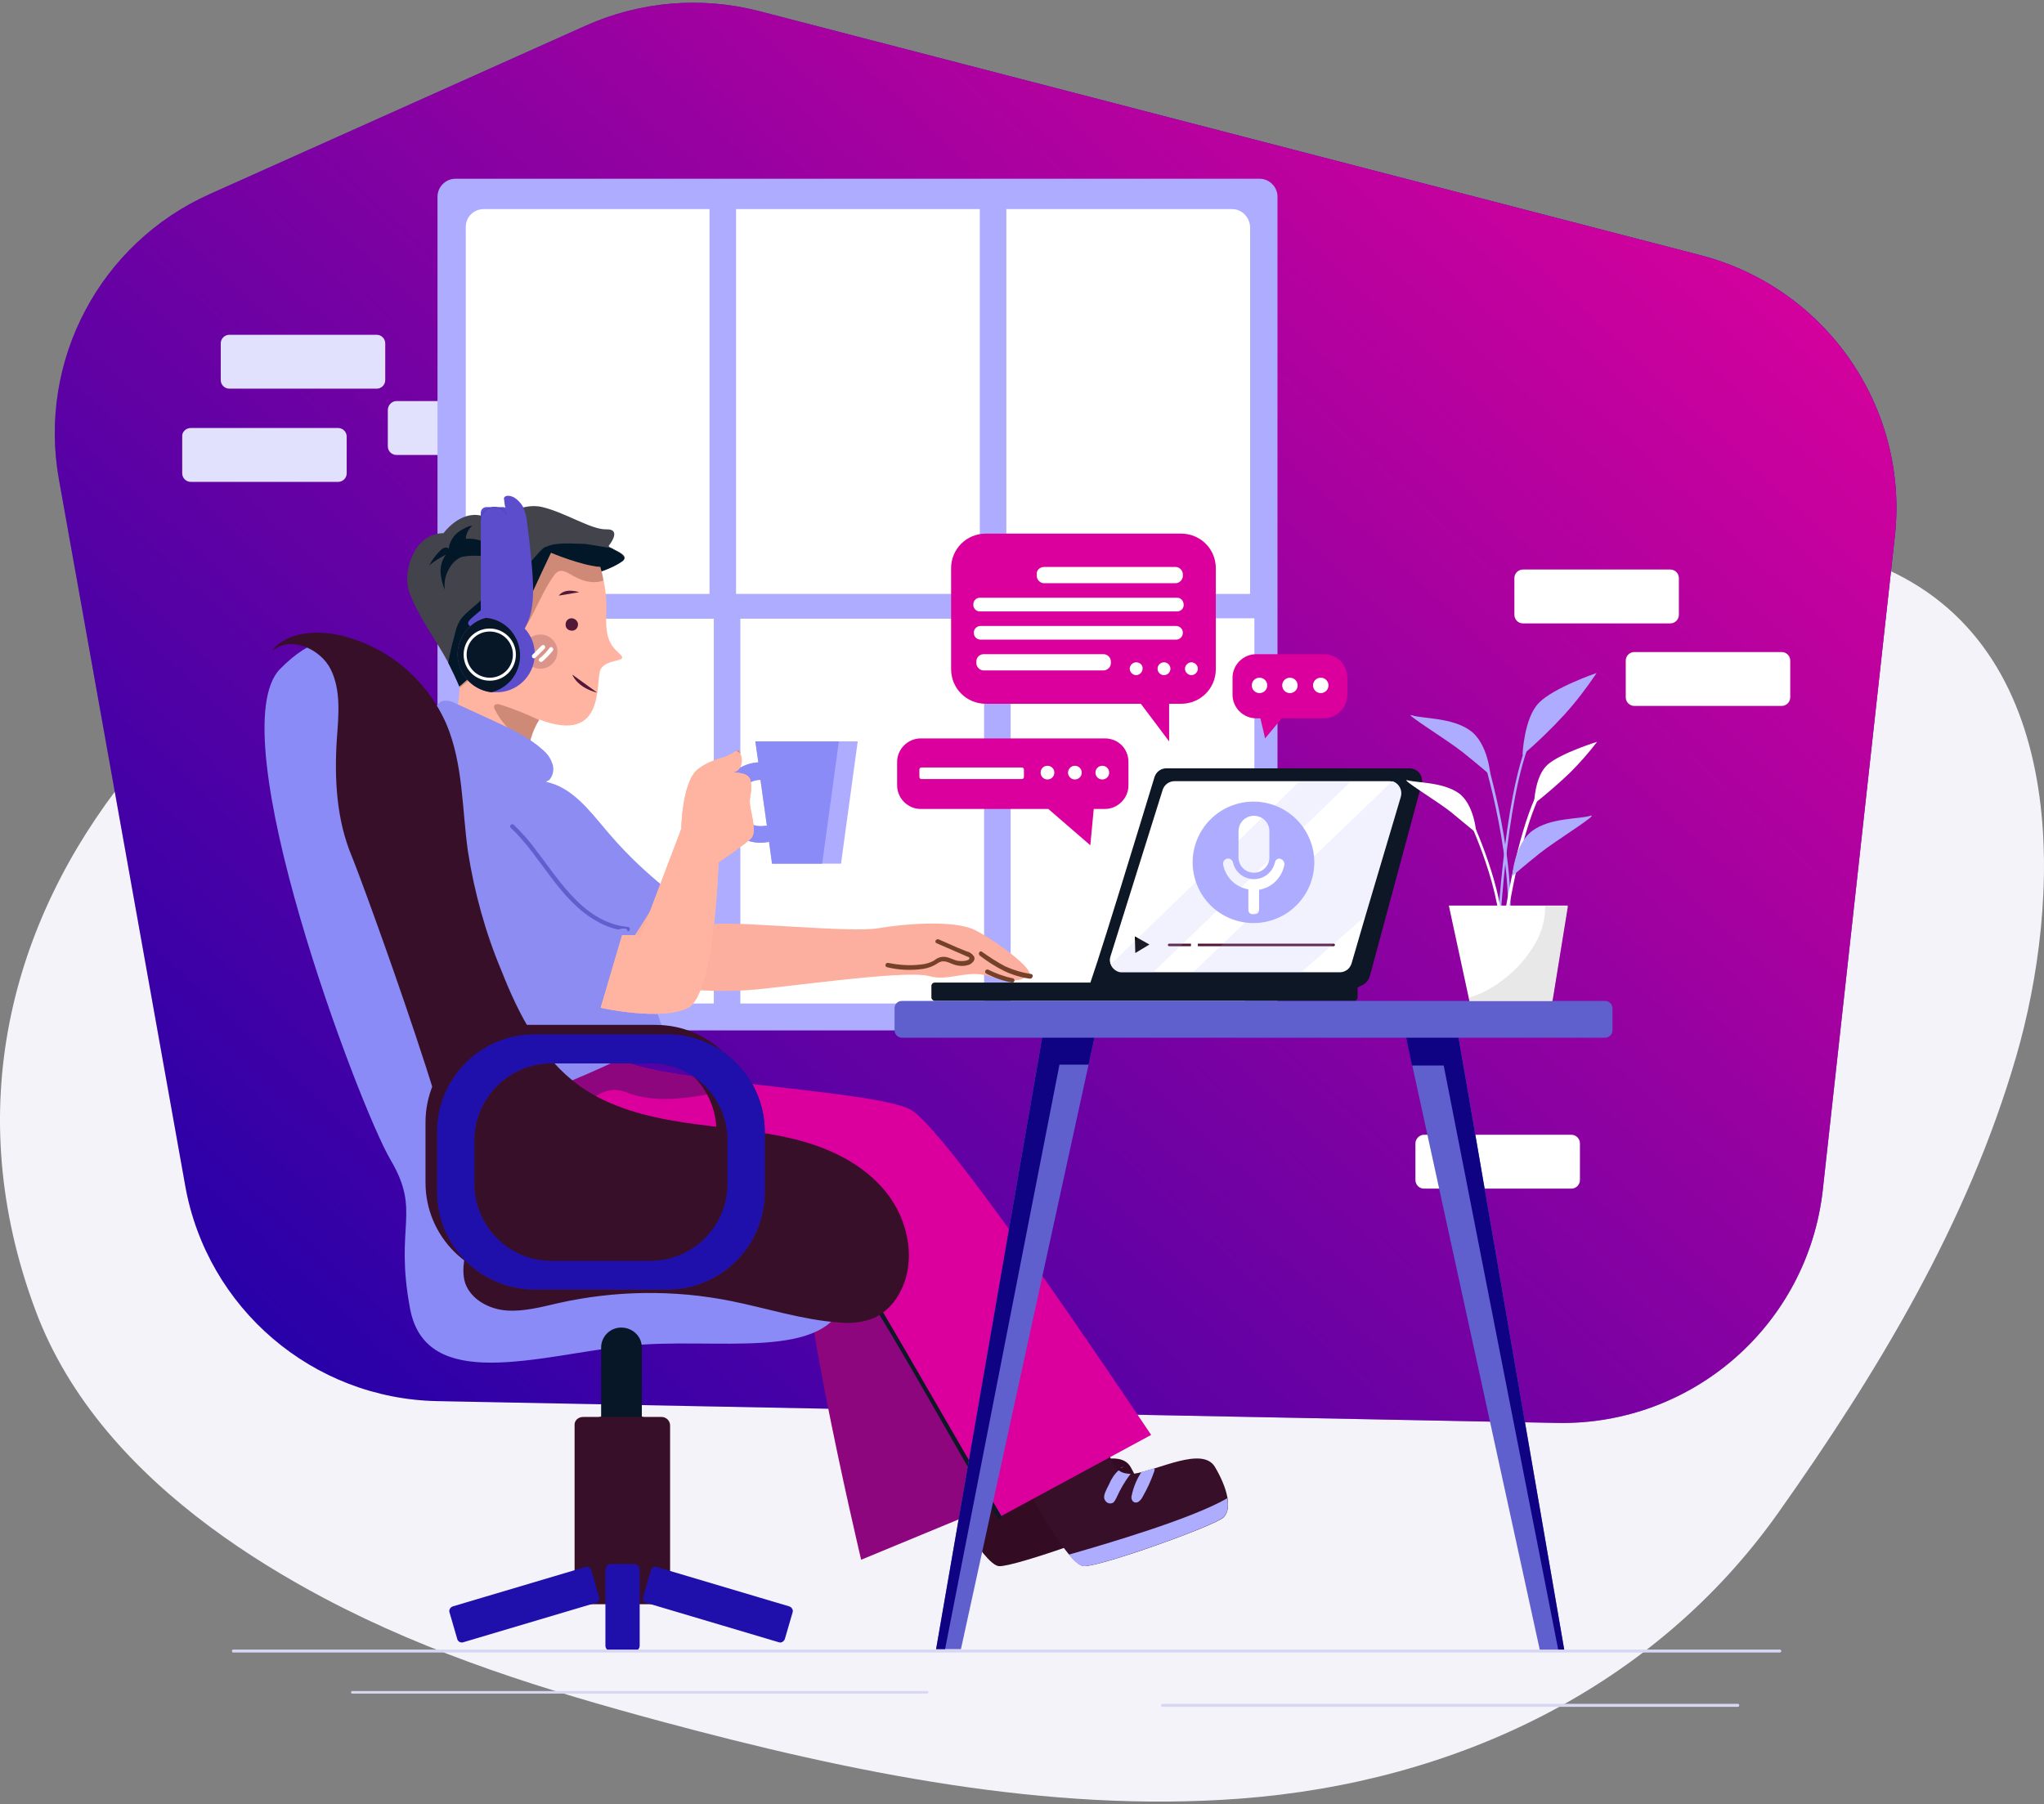 <?xml version="1.0" encoding="UTF-8"?> <svg xmlns="http://www.w3.org/2000/svg" width="487" height="430" viewBox="0 0 487 430" fill="none"><rect x="0" y="0" width="487" height="430" fill="#808080" stroke="none"/><path d="M50.054 363.886C31.953 350.436 16.385 333.49 8.492 312.382C-27.542 216.012 57.62 133.964 141.388 119.507C165.225 115.393 191.808 116.1 215.304 127.248C238.871 138.429 257.125 159.496 281.95 168.281C306.636 177.017 329.065 170.443 350.104 159.874C370.081 149.837 388.932 137.22 411.449 132.504C423.841 129.909 437.424 130.183 449.638 135.719C494.182 155.906 490.795 215.764 480.428 251.594C468.856 291.591 447.115 327.378 423.771 360.399C394.299 402.09 346.976 424.804 295.304 428.656C249.739 432.052 202.982 422.488 157.426 410.207C130.143 402.852 102.815 394.416 77.36 380.942C68.054 376.016 58.761 370.355 50.054 363.886Z" fill="#F4F3FA"></path><path d="M405.21 60.836L180.884 2.654C167.107 -0.912 152.513 0.311 139.551 6.118L49.944 46.265C23.817 57.983 9.018 85.902 14.019 114.127L44.126 282.558C49.331 311.802 74.54 333.403 104.34 333.912L371.02 339.109C403.271 339.72 430.724 315.674 434.296 283.577L451.442 127.984C454.912 97.314 435.215 68.681 405.21 60.836Z" fill="#1D01A9"></path><path d="M405.21 60.836L180.884 2.654C167.107 -0.912 152.513 0.311 139.551 6.118L49.944 46.265C23.817 57.983 9.018 85.902 14.019 114.127L44.126 282.558C49.331 311.802 74.54 333.403 104.34 333.912L371.02 339.109C403.271 339.72 430.724 315.674 434.296 283.577L451.442 127.984C454.912 97.314 435.215 68.681 405.21 60.836Z" fill="url(#paint0_linear_201_3276)"></path><path d="M54.638 79.788H89.747C90.869 79.788 91.788 80.705 91.788 81.826V90.588C91.788 91.709 90.869 92.627 89.747 92.627H54.638C53.516 92.627 52.597 91.709 52.597 90.588V81.826C52.597 80.705 53.516 79.788 54.638 79.788Z" fill="#E1E1FD"></path><path d="M94.442 95.582H129.55C130.673 95.582 131.591 96.499 131.591 97.62V106.382C131.591 107.503 130.673 108.421 129.55 108.421H94.442C93.319 108.421 92.401 107.503 92.401 106.382V97.722C92.401 96.601 93.319 95.582 94.442 95.582Z" fill="#E1E1FD"></path><path d="M339.28 270.432H374.388C375.511 270.432 376.43 271.35 376.43 272.47V281.233C376.43 282.354 375.511 283.271 374.388 283.271H339.28C338.158 283.271 337.239 282.354 337.239 281.233V272.47C337.239 271.452 338.158 270.432 339.28 270.432Z" fill="white"></path><path d="M389.391 155.393H424.499C425.622 155.393 426.54 156.31 426.54 157.431V166.194C426.54 167.315 425.622 168.232 424.499 168.232H389.391C388.268 168.232 387.35 167.315 387.35 166.194V157.431C387.35 156.31 388.268 155.393 389.391 155.393Z" fill="white"></path><path d="M362.855 135.728H397.963C399.086 135.728 400.005 136.645 400.005 137.765V146.529C400.005 147.65 399.086 148.566 397.963 148.566H362.855C361.733 148.566 360.814 147.65 360.814 146.529V137.765C360.814 136.645 361.733 135.728 362.855 135.728Z" fill="white"></path><path d="M45.454 102.001H80.562C81.684 102.001 82.603 102.918 82.603 104.039V112.802C82.603 113.923 81.684 114.839 80.562 114.839H45.454C44.331 114.839 43.413 113.923 43.413 112.802V104.039C43.31 103.02 44.229 102.001 45.454 102.001Z" fill="#E1E1FD"></path><path d="M108.526 42.597H300.089C302.437 42.597 304.376 44.532 304.376 46.876V241.29C304.376 243.634 302.437 245.57 300.089 245.57H108.526C106.178 245.57 104.239 243.634 104.239 241.29V46.876C104.239 44.532 106.178 42.597 108.526 42.597Z" fill="#AEACFF"></path><path d="M110.975 54.111V141.536H169.047V49.831H115.262C112.914 49.831 110.975 51.665 110.975 54.111Z" fill="white"></path><path d="M233.445 49.831H175.374V141.536H233.445V49.831Z" fill="white"></path><path d="M293.558 49.831H239.773V141.536H297.845V54.111C297.742 51.767 295.905 49.831 293.558 49.831Z" fill="white"></path><path d="M111.995 234.872C111.995 237.214 113.934 239.151 116.282 239.151H170.067V147.446H111.995V234.872Z" fill="white"></path><path d="M234.467 147.446H176.395V239.151H234.467V147.446Z" fill="white"></path><path d="M240.793 239.049H294.578C296.925 239.049 298.865 237.113 298.865 234.769V147.344H240.793V239.049Z" fill="white"></path><path d="M337.545 183.619C337.035 183.313 336.422 183.109 335.912 183.109H277.841C276.616 183.109 275.493 183.924 275.085 185.147C272.126 194.827 259.878 235.177 259.062 235.992L321.93 236.094L324.788 234.667C325.502 234.26 326.013 233.649 326.318 232.833L338.77 186.675C338.974 185.555 338.566 184.332 337.545 183.619Z" fill="#0E1725"></path><path d="M331.625 186.267C331.421 186.165 331.115 186.165 330.911 186.165H309.479H279.882C278.555 186.165 277.433 186.981 277.024 188.204L264.573 227.942C264.062 229.471 264.981 231.101 266.512 231.61C266.818 231.712 267.124 231.712 267.43 231.712H319.175C320.501 231.712 321.624 230.898 322.032 229.573L325.298 218.364L333.769 189.834C334.177 188.305 333.361 186.675 331.728 186.165C331.728 186.267 331.625 186.267 331.625 186.267Z" fill="white"></path><path d="M222.729 234.158H322.645C323.053 234.158 323.461 234.565 323.461 234.973V237.724C323.461 238.132 323.053 238.539 322.645 238.539H222.729C222.321 238.539 221.913 238.132 221.913 237.724V234.973C221.913 234.463 222.321 234.158 222.729 234.158Z" fill="#0E1725"></path><path d="M271.615 227.738C273.419 227.738 274.881 226.279 274.881 224.478C274.881 222.677 273.419 221.217 271.615 221.217C269.811 221.217 268.349 222.677 268.349 224.478C268.349 226.279 269.811 227.738 271.615 227.738Z" fill="white"></path><path d="M270.492 227.127L273.86 225.089L270.39 223.153L270.492 227.127Z" fill="black"></path><path d="M317.745 224.885H278.555C278.35 224.885 278.249 225.09 278.249 225.192C278.249 225.396 278.453 225.498 278.555 225.498H317.745C317.95 225.498 318.052 225.294 318.052 225.192C318.052 224.988 317.95 224.885 317.745 224.885Z" fill="#511838"></path><path d="M284.067 222.644H285.088C285.293 222.644 285.394 222.746 285.394 222.95V227.433C285.394 227.637 285.293 227.738 285.088 227.738H284.067C283.863 227.738 283.761 227.637 283.761 227.433V222.95C283.761 222.746 283.863 222.644 284.067 222.644Z" fill="white"></path><path d="M304.197 218.878C311.592 215.819 315.104 207.355 312.04 199.972C308.978 192.589 300.499 189.084 293.105 192.141C285.711 195.2 282.199 203.664 285.262 211.047C288.324 218.43 296.803 221.936 304.197 218.878Z" fill="#AEACFF"></path><path d="M298.763 194.419C296.721 194.419 295.088 196.05 295.088 198.087V204.099C294.986 206.137 296.517 207.869 298.558 207.971C300.599 208.073 302.335 206.544 302.437 204.507C302.437 204.405 302.437 204.201 302.437 204.099V198.087C302.437 196.05 300.804 194.419 298.763 194.419Z" fill="white"></path><path d="M304.887 204.608C304.274 204.608 303.866 205.016 303.764 205.526C303.151 208.277 300.396 210.009 297.64 209.398C295.701 208.99 294.17 207.461 293.762 205.526C293.66 205.016 293.15 204.608 292.639 204.608C291.925 204.608 291.415 205.118 291.415 205.831C291.415 205.933 291.415 205.933 291.415 206.035C292.027 209.091 294.375 211.435 297.437 211.944V216.836C297.437 217.447 297.845 217.855 298.457 217.855H298.967C299.579 217.855 299.988 217.447 299.988 216.836V212.047C303.049 211.537 305.397 209.193 306.01 206.137C306.111 205.526 305.703 204.812 305.09 204.71C304.989 204.608 304.989 204.608 304.887 204.608Z" fill="white"></path><g opacity="0.16"><path d="M264.675 229.777C265.083 230.999 266.206 231.814 267.532 231.814H274.677L321.827 186.267H309.581L264.675 229.777Z" fill="#AEACFF"></path></g><g opacity="0.16"><path d="M331.625 186.267L284.271 231.712H309.989L325.298 218.364L333.769 189.834C334.177 188.306 333.361 186.675 331.727 186.267H331.625Z" fill="#AEACFF"></path></g><path d="M281.413 127.168H234.874C230.281 127.168 226.607 130.837 226.607 135.423V159.469C226.607 164.055 230.281 167.723 234.874 167.723H271.82L278.555 176.689V167.723H281.413C286.005 167.723 289.679 164.055 289.679 159.469V135.423C289.679 130.837 286.005 127.168 281.413 127.168Z" fill="#DB009D"></path><path d="M248.754 135.116H280.086C281.005 135.116 281.821 135.932 281.821 136.849V137.256C281.821 138.174 281.005 138.988 280.086 138.988H248.754C247.836 138.988 247.019 138.174 247.019 137.256V136.849C246.917 135.932 247.733 135.116 248.754 135.116Z" fill="white"></path><path d="M234.364 155.903H262.94C263.859 155.903 264.676 156.719 264.676 157.635V158.042C264.676 158.96 263.859 159.775 262.94 159.775H234.364C233.446 159.775 232.629 158.96 232.629 158.042V157.635C232.629 156.616 233.446 155.903 234.364 155.903Z" fill="white"></path><path d="M280.188 142.453H233.649C232.73 142.351 231.914 143.064 231.914 143.981C231.812 144.899 232.527 145.713 233.445 145.713C233.547 145.713 233.649 145.713 233.751 145.713H280.29C281.209 145.815 282.025 145.102 282.025 144.185C282.025 143.269 281.413 142.453 280.494 142.453C280.29 142.453 280.29 142.453 280.188 142.453Z" fill="white"></path><path d="M280.189 149.178H233.649C232.731 149.178 232.017 149.891 232.017 150.808C232.017 151.726 232.731 152.438 233.649 152.438H280.189C281.107 152.438 281.822 151.726 281.822 150.808C281.822 149.891 281.107 149.178 280.189 149.178Z" fill="white"></path><path d="M270.696 157.839C269.88 157.839 269.166 158.552 269.166 159.367C269.166 160.183 269.88 160.896 270.696 160.896C271.513 160.896 272.227 160.183 272.227 159.367C272.329 158.552 271.616 157.839 270.696 157.839Z" fill="white"></path><path d="M277.33 160.896C278.175 160.896 278.861 160.212 278.861 159.367C278.861 158.523 278.175 157.839 277.33 157.839C276.485 157.839 275.8 158.523 275.8 159.367C275.8 160.212 276.485 160.896 277.33 160.896Z" fill="white"></path><path d="M283.862 157.839C283.045 157.839 282.331 158.552 282.331 159.367C282.331 160.183 283.045 160.896 283.862 160.896C284.679 160.896 285.392 160.183 285.392 159.367C285.392 158.552 284.679 157.839 283.862 157.839Z" fill="white"></path><path d="M315.398 155.903H299.273C296.211 155.903 293.659 158.451 293.659 161.507V165.583C293.659 168.64 296.211 171.187 299.273 171.187H300.293C300.804 173.225 301.416 175.976 301.416 175.976L305.396 171.187H315.398C318.46 171.187 321.011 168.64 321.011 165.583V161.507C321.011 158.349 318.562 155.903 315.398 155.903Z" fill="#DB009D"></path><path d="M300.09 161.507C299.069 161.507 298.253 162.323 298.253 163.341C298.253 164.36 299.069 165.176 300.09 165.176C301.11 165.176 301.927 164.36 301.927 163.341C301.927 162.323 301.11 161.507 300.09 161.507Z" fill="white"></path><path d="M307.335 165.176C308.35 165.176 309.172 164.354 309.172 163.341C309.172 162.328 308.35 161.507 307.335 161.507C306.32 161.507 305.499 162.328 305.499 163.341C305.499 164.354 306.32 165.176 307.335 165.176Z" fill="white"></path><path d="M314.684 165.176C315.698 165.176 316.521 164.354 316.521 163.341C316.521 162.328 315.698 161.507 314.684 161.507C313.669 161.507 312.846 162.328 312.846 163.341C312.846 164.354 313.669 165.176 314.684 165.176Z" fill="white"></path><path d="M263.247 175.976H219.362C216.3 175.976 213.748 178.524 213.748 181.58V187.185C213.748 190.241 216.3 192.789 219.362 192.789H249.775L259.777 201.45L260.593 192.789H263.247C266.309 192.789 268.861 190.241 268.861 187.185V181.58C268.861 178.422 266.41 175.976 263.247 175.976Z" fill="#DB009D"></path><path d="M219.565 182.905H243.447C243.753 182.905 243.957 183.109 243.957 183.415V185.147C243.957 185.453 243.753 185.657 243.447 185.657H219.565C219.259 185.657 219.055 185.453 219.055 185.147V183.415C219.055 183.109 219.259 182.905 219.565 182.905Z" fill="white"></path><path d="M249.571 182.498C248.653 182.498 247.938 183.211 247.938 184.128C247.938 185.044 248.653 185.758 249.571 185.758C250.489 185.758 251.204 185.044 251.204 184.128C251.204 183.211 250.489 182.498 249.571 182.498Z" fill="white"></path><path d="M256.102 185.758C257.004 185.758 257.735 185.028 257.735 184.128C257.735 183.227 257.004 182.498 256.102 182.498C255.2 182.498 254.47 183.227 254.47 184.128C254.47 185.028 255.2 185.758 256.102 185.758Z" fill="white"></path><path d="M262.634 182.498C261.715 182.498 261.001 183.211 261.001 184.128C261.001 185.044 261.715 185.758 262.634 185.758C263.552 185.758 264.267 185.044 264.267 184.128C264.267 183.211 263.552 182.498 262.634 182.498Z" fill="white"></path><path d="M249.877 351.234C243.958 352.049 243.958 344.815 243.958 344.815L224.566 354.801C224.566 354.801 234.262 373.04 238.039 373.243C241.814 373.447 269.166 363.665 271.31 361.628C273.452 359.59 272.228 354.597 269.37 349.604C266.513 344.611 255.898 350.317 249.877 351.234Z" fill="#330C23"></path><path d="M270.084 351.234C264.165 352.049 264.165 344.815 264.165 344.815L244.773 354.801C244.773 354.801 254.469 373.04 258.246 373.243C262.022 373.447 289.374 363.665 291.517 361.628C293.66 359.59 292.436 354.597 289.476 349.604C286.516 344.611 276.106 350.317 270.084 351.234Z" fill="#380F28"></path><path d="M292.435 357.042C284.066 361.933 263.553 367.945 254.673 370.492C256.001 372.123 257.225 373.141 258.143 373.243C261.92 373.448 289.272 363.665 291.414 361.628C292.537 360.71 292.742 359.08 292.435 357.042Z" fill="#AEACFF"></path><path d="M266.92 349.809H267.227C267.431 349.706 267.533 349.604 267.738 349.502L266.92 349.809Z" fill="#A58C9C"></path><path d="M265.288 358.061C265.595 357.756 265.798 357.348 266.003 356.94C266.921 354.903 268.044 352.966 269.37 351.234C268.146 351.234 267.227 350.929 266.513 350.419C265.492 351.336 264.778 352.457 264.267 353.68C264.064 354.087 263.859 354.495 263.655 354.903C263.247 355.819 262.736 356.839 263.349 357.654C263.859 358.367 264.675 358.469 265.288 358.061Z" fill="#AEACFF"></path><path d="M271.309 357.858C271.718 357.552 272.024 357.145 272.228 356.737C273.35 354.801 274.269 352.763 274.983 350.725C275.085 350.522 275.085 350.215 275.085 349.91C273.962 350.215 272.942 350.522 271.921 350.827C270.901 352.457 270.085 354.291 269.677 356.228C269.472 356.838 269.574 357.45 269.982 357.858C270.39 358.163 270.901 358.163 271.309 357.858Z" fill="#AEACFF"></path><path d="M216.912 264.421C207.624 259.428 149.349 257.696 145.981 251.073C142.613 244.449 116.078 246.895 116.078 246.895C116.078 246.895 110.158 274.813 121.181 282.659C132.203 290.505 182.007 291.321 193.132 290.913C202.42 300.491 220.484 357.348 220.484 357.348L233.751 354.903L238.14 361.526L274.269 341.962C274.269 342.064 226.199 269.413 216.912 264.421Z" fill="#DB009D"></path><path d="M146.083 251.073C142.715 244.551 116.18 246.894 116.18 246.894C116.18 246.894 114.649 254.231 114.547 262.383C122.61 266.153 132.407 266.255 140.266 262.077C142.307 261.058 144.349 259.631 146.593 259.733C147.818 259.835 148.941 260.141 150.063 260.651C155.881 262.586 162.311 261.975 168.332 260.854C172.006 260.141 175.579 259.122 179.252 258.307C163.127 256.473 147.716 254.333 146.083 251.073Z" fill="#8E067E"></path><path d="M193.132 291.015C186.09 291.32 205.175 371.715 205.175 371.715L234.466 359.59L233.649 355.005C233.649 355.005 200.072 290.607 193.132 291.015Z" fill="#8E067E"></path><path d="M179.966 176.689L180.681 181.682C176.7 181.886 173.23 184.535 172.006 188.305C171.699 189.223 171.495 190.241 171.598 191.26C171.598 196.559 175.884 200.838 181.191 200.838C181.905 200.838 182.518 200.736 183.232 200.635L183.946 205.831H200.378L204.359 176.689H179.966ZM181.701 196.864C180.476 196.966 179.15 196.661 178.129 195.948L177.006 187.795C178.027 186.675 179.353 185.962 180.884 185.86H181.191L182.722 196.762C182.415 196.762 182.007 196.864 181.701 196.864ZM177.006 187.694C175.067 190.037 175.373 193.502 177.721 195.54C177.823 195.641 178.027 195.743 178.129 195.845L177.006 187.694Z" fill="#AEACFF"></path><path d="M179.967 176.689L180.681 181.682C176.7 181.886 173.231 184.535 172.006 188.305C171.394 189.325 171.087 190.445 171.189 191.566C171.292 192.483 171.496 193.299 172.006 194.113C173.333 198.087 177.007 200.838 181.191 200.838C181.906 200.838 182.518 200.736 183.232 200.635L183.947 205.831H195.888L199.868 176.689H179.967ZM181.701 196.864C180.477 196.966 179.15 196.661 178.129 195.948L177.007 187.795C178.028 186.675 179.354 185.962 180.885 185.86H181.191L182.722 196.762C182.416 196.762 182.008 196.864 181.701 196.864ZM178.129 195.845L177.007 187.694L176.7 185.758H176.395C173.333 186.064 171.087 188.713 171.394 191.872C171.7 194.827 174.251 197.068 177.211 196.966C177.518 196.966 177.926 196.864 178.231 196.762L178.129 195.845Z" fill="#8B8BF8"></path><path d="M232.016 221.523C227.117 219.281 215.789 220.096 209.257 221.217C202.725 222.338 176.904 219.587 170.168 220.199C163.433 220.81 152.819 214.798 152.819 214.798C143.021 213.779 148.328 222.848 148.328 222.848L161.392 235.482C168.637 236.4 175.986 236.4 183.232 235.482C196.091 234.056 216.707 231.305 221.402 232.63C226.096 233.954 230.281 230.999 235.69 232.63C241.1 234.26 242.936 233.751 245.08 232.63C247.222 231.509 236.915 223.866 232.016 221.523Z" fill="#FCAE9F"></path><path d="M230.281 226.72L228.037 225.803L223.647 223.866C223.036 223.662 222.526 224.478 223.137 224.783L230.179 227.84C230.281 227.942 230.792 228.044 230.894 228.146C231.2 228.757 230.384 228.859 230.078 228.961C229.465 229.063 228.751 229.063 228.138 228.961C227.117 228.757 226.199 228.146 225.178 228.044C224.26 227.942 223.342 228.248 222.627 228.859C221.606 229.471 220.484 229.777 219.259 229.878C216.708 230.184 214.156 229.98 211.605 229.471C210.992 229.368 210.686 230.286 211.299 230.489C214.156 231.203 217.116 231.305 219.974 230.898C221.3 230.693 222.526 230.184 223.546 229.471C224.975 228.554 226.199 229.573 227.628 229.98C228.751 230.286 229.873 230.286 230.996 229.878C231.812 229.471 232.629 228.554 231.915 227.738C231.507 227.229 230.894 226.822 230.281 226.72Z" fill="#764129"></path><path d="M245.692 232.12C243.55 231.814 241.509 231.203 239.467 230.286C237.528 229.267 235.691 228.044 233.956 226.822C233.446 226.414 232.936 227.331 233.446 227.738C235.283 229.165 237.222 230.388 239.263 231.407C241.202 232.324 243.243 232.935 245.387 233.241C246.101 233.241 246.305 232.222 245.692 232.12Z" fill="#764129"></path><path d="M241.304 233.139C239.263 232.731 237.324 232.018 235.486 231.101C234.874 230.795 234.364 231.712 234.976 232.018C236.916 233.037 238.957 233.751 241.099 234.158C241.712 234.26 242.018 233.342 241.304 233.139Z" fill="#764129"></path><path d="M145.062 130.022C145.572 129.41 148.021 126.048 144.45 126.15C140.878 126.252 134.755 122.176 129.243 120.852C123.732 119.527 119.752 124.112 114.649 122.889C109.546 121.666 105.668 127.067 105.668 127.067C98.626 127.067 95.972 136.237 97.401 140.721C98.932 145.612 103.32 151.827 105.668 155.903C107.097 158.349 108.423 160.896 109.546 163.545C109.546 163.545 117.506 156.616 117.404 156.922C117.302 157.228 140.368 136.543 141.082 136.645C141.797 136.747 146.083 135.321 148.328 133.69C150.573 132.06 144.552 130.633 145.062 130.022Z" fill="#43434C"></path><path d="M115.669 129.309C114.241 128.596 112.608 128.289 110.974 128.392C111.077 127.169 111.587 126.048 112.505 125.335C111.893 125.131 109.75 126.354 109.24 126.761C107.913 127.78 107.096 129.207 106.892 130.837L106.79 130.633C106.178 130.226 105.361 130.735 104.851 131.245C103.83 132.263 102.912 133.486 102.299 134.709C103.524 133.69 104.851 132.875 106.279 132.161C105.361 133.282 104.953 134.811 104.953 136.237C105.055 137.664 105.361 139.193 105.974 140.517C105.769 138.886 106.076 137.155 106.892 135.728C107.505 134.505 108.423 133.486 109.648 132.875C110.872 132.263 116.282 132.161 118.016 133.384C118.119 131.652 117.2 130.124 115.669 129.309Z" fill="#021728"></path><path d="M109.443 163.647C109.443 163.647 117.404 156.719 117.302 157.024C117.2 157.33 140.265 136.645 140.98 136.747C141.694 136.849 145.981 135.423 148.226 133.792C149.859 132.57 146.899 131.449 145.674 130.633C142.919 130.226 139.857 129.614 139.04 129.614C137.101 129.614 132.407 129.105 130.161 130.328C129.141 129.92 123.017 138.785 122.099 138.276C119.445 136.747 117.813 138.377 116.282 141.128C115.159 143.167 110.668 145.918 109.546 147.955C108.423 149.994 108.525 150.91 107.81 153.254C107.402 154.782 107.096 156.412 106.79 157.941C107.709 159.775 108.627 161.711 109.443 163.647Z" fill="#021728"></path><path d="M144.45 146.631C144.654 142.759 144.144 138.886 143.021 135.116C138.53 134.811 131.285 131.754 131.285 131.754C131.285 131.754 127.916 138.785 124.549 146.325C121.181 153.865 109.444 163.647 109.444 163.647C109.444 163.647 109.75 165.888 108.321 171.492C117.609 173.123 125.977 180.969 125.977 180.969C125.774 177.607 126.692 174.244 128.529 171.492C144.756 177.607 141.694 162.016 143.123 159.47C144.552 156.922 149.553 157.839 147.92 156.107C146.287 154.375 144.144 153.356 144.45 146.631Z" fill="#FFB4A1"></path><g opacity="0.36"><path d="M143.021 135.116C138.53 134.811 131.284 131.754 131.284 131.754C131.284 131.754 127.916 138.785 124.548 146.325C121.384 153.458 110.77 162.526 109.546 163.546C109.546 163.647 109.444 163.749 109.444 163.851C109.444 163.851 109.444 163.851 109.444 163.953L117.506 157.533C119.547 156.005 121.384 154.375 123.017 152.54C126.895 147.955 128.528 141.944 131.998 137.155C132.203 136.747 132.611 136.441 132.917 136.237C133.835 135.728 134.958 136.339 135.876 136.849C137.917 138.072 140.163 138.988 142.51 138.683C142.918 138.581 143.327 138.479 143.735 138.377C143.633 137.256 143.327 136.135 143.021 135.116Z" fill="#764129"></path><path d="M128.426 171.595C125.466 170.169 122.405 168.946 119.241 167.927C118.629 167.723 117.812 167.723 117.71 168.334C117.71 168.538 117.71 168.741 117.812 168.946C118.629 170.576 119.649 172.002 120.771 173.225C121.792 174.04 122.507 175.059 123.017 176.282C123.119 176.996 123.222 177.708 123.222 178.524C123.222 178.626 123.222 178.728 123.222 178.829C124.854 180.052 125.874 180.969 125.874 180.969C125.773 177.708 126.691 174.448 128.426 171.595Z" fill="#764129"></path></g><path d="M128.734 159.368C130.988 159.368 132.816 157.543 132.816 155.291C132.816 153.041 130.988 151.216 128.734 151.216C126.479 151.216 124.651 153.041 124.651 155.291C124.651 157.543 126.479 159.368 128.734 159.368Z" fill="#DB948A"></path><path d="M133.122 141.945L138.02 141.129C137.612 141.027 134.653 140.007 133.122 141.945Z" fill="#511838"></path><path d="M142.308 165.074L136.388 160.794C136.286 160.692 137.408 163.851 142.308 165.074Z" fill="#511838"></path><path d="M136.183 147.344C135.367 147.344 134.755 147.955 134.755 148.873C134.755 149.687 135.367 150.299 136.285 150.299C137.102 150.299 137.714 149.687 137.714 148.771C137.714 148.057 137 147.344 136.183 147.344Z" fill="#511838"></path><path d="M115.874 120.852H119.854C120.569 120.852 121.181 121.463 121.181 122.176V148.771C121.181 149.484 120.569 150.095 119.854 150.095H115.874C115.16 150.095 114.547 149.484 114.547 148.771V122.176C114.547 121.463 115.16 120.852 115.874 120.852Z" fill="#5B4DCC"></path><path d="M117.813 120.852C119.65 120.852 121.079 122.278 121.079 124.112V146.834C121.079 148.669 119.65 150.095 117.813 150.095C115.976 150.095 114.547 148.669 114.547 146.834V124.112C114.547 122.278 115.976 120.852 117.813 120.852Z" fill="#071727"></path><path d="M117.812 120.852C119.649 120.852 121.078 122.278 121.078 124.112V146.834C121.078 148.669 119.649 150.095 117.812 150.095C115.975 150.095 114.546 148.669 114.546 146.834V124.112C114.546 122.278 115.975 120.852 117.812 120.852Z" fill="#5B4DCC"></path><path d="M125.569 124.417C125.467 123.297 125.161 122.176 124.753 121.055C124.242 120.036 123.425 119.12 122.405 118.508C121.589 118.1 120.363 117.897 120.058 118.711L120.262 120.342C121.793 125.844 120.568 131.652 119.343 137.256C119.037 138.988 118.527 140.517 117.711 142.046C116.383 144.287 114.036 145.713 112.097 147.548C111.791 147.854 111.382 148.363 111.587 148.771C111.689 148.974 111.893 149.178 112.097 149.28C113.526 150.299 114.955 151.114 116.588 151.827C118.322 152.642 120.363 153.152 122.099 152.438C123.528 151.827 124.65 150.706 125.263 149.28C126.895 146.223 127.1 142.657 126.997 139.192C126.794 134.302 126.181 129.309 125.569 124.417Z" fill="#5B4DCC"></path><path d="M118.017 146.936C117.303 146.936 116.486 147.038 115.772 147.242C110.975 148.464 108.015 153.458 109.342 158.247C110.261 161.915 113.424 164.564 117.099 164.972C117.404 164.972 117.711 164.972 118.017 164.972C123.018 165.176 127.203 161.202 127.407 156.209C127.611 151.216 123.63 147.038 118.63 146.834C118.425 146.834 118.222 146.834 118.017 146.936Z" fill="#5B4DCC"></path><path d="M115.772 147.242C110.975 148.465 108.015 153.458 109.342 158.247C110.261 161.915 113.424 164.564 117.099 164.972C121.997 163.749 124.856 158.858 123.63 153.967C122.712 150.299 119.548 147.548 115.772 147.242Z" fill="#071727"></path><path d="M116.69 149.789C113.22 149.789 110.465 152.54 110.465 156.005C110.465 159.47 113.22 162.221 116.69 162.221C120.161 162.221 122.916 159.47 122.916 156.005C122.916 152.54 120.058 149.789 116.69 149.789ZM116.69 161.507C113.629 161.507 111.179 159.062 111.179 156.005C111.179 152.948 113.629 150.503 116.69 150.503C119.752 150.503 122.202 152.948 122.202 156.005C122.202 159.062 119.752 161.507 116.69 161.507Z" fill="white"></path><path d="M150.063 223.561L155.064 214.798C155.064 214.798 154.146 213.575 148.634 208.379C143.123 203.182 130.162 186.37 130.162 186.37C130.162 186.37 131.693 184.23 127.611 180.358C123.528 176.486 113.73 172.613 107.913 171.085C102.095 169.557 103.831 170.27 100.769 174.346C93.625 177.606 90.87 198.801 90.87 198.801C81.786 217.651 111.996 265.439 111.996 265.439L156.085 249.442C157.513 248.117 158.126 246.181 157.615 244.245C156.595 241.188 150.063 223.561 150.063 223.561Z" fill="#8C8CF2"></path><path d="M150.267 222.95C150.472 221.931 150.982 220.911 150.472 219.995C149.961 219.281 149.144 218.772 148.328 218.67C141.694 216.327 137.306 210.111 133.326 204.303C129.345 198.495 121.486 192.076 121.486 192.076C120.67 194.419 121.589 196.966 122.609 199.208C126.181 206.545 131.998 212.658 139.245 216.632C140.673 217.448 142.307 218.16 143.021 219.689C144.143 221.727 143.123 224.274 142.204 226.414C139.143 233.547 136.693 240.883 135.06 248.423C134.652 249.544 134.754 250.664 135.265 251.684C136.081 252.601 137.408 253.008 138.53 252.499C139.653 251.989 140.673 251.276 141.49 250.359C146.389 245.366 150.982 239.049 150.675 232.019C150.472 228.859 149.451 225.803 150.267 222.95Z" fill="#8C8CF2"></path><path d="M103.014 215.817C101.688 216.632 102.096 218.67 102.708 220.097C104.035 223.357 105.361 226.72 106.689 229.98C103.83 228.656 101.279 227.026 99.034 224.885C98.116 226.617 98.932 228.656 99.952 230.388C103.218 235.788 108.015 240.17 113.628 243.023C115.873 244.041 118.119 244.959 120.364 245.774L127.712 248.423C116.078 240.679 107.402 229.165 103.014 215.817Z" fill="#8C8CF2"></path><path d="M128.018 248.627L127.712 248.525L128.529 249.036L128.018 248.627Z" fill="#8C8CF2"></path><path d="M156.697 210.111C152.309 206.443 148.124 202.265 144.45 197.883C140.469 193.197 136.388 187.695 130.264 186.37L130.06 186.268C133.122 194.317 137.204 201.959 142.103 208.99C145.369 213.677 149.145 218.262 150.778 223.663L157.105 213.677C157.615 213.065 157.82 212.251 157.82 211.537C157.615 210.926 157.207 210.416 156.697 210.111Z" fill="#8C8CF2"></path><path d="M129.242 178.626C125.874 175.569 121.588 173.633 117.404 171.697L108.525 167.621C107.708 167.111 106.687 166.908 105.666 167.009C104.136 167.315 103.422 169.15 102.911 170.678C102.401 172.206 101.584 173.938 99.952 174.04V174.346C105.258 175.569 110.464 177.301 115.465 179.339C115.77 179.44 116.077 179.339 116.178 179.033C116.281 178.728 116.179 178.422 115.873 178.32L115.77 178.218L105.769 174.245C114.342 175.263 120.67 178.014 127.813 183.312C128.63 183.924 129.651 186.574 130.569 186.064C130.773 185.962 130.875 185.86 130.977 185.758C131.896 184.637 132.1 183.007 131.488 181.682C131.08 180.561 130.263 179.44 129.242 178.626Z" fill="#8C8CF2"></path><path d="M178.843 186.165C178.537 183.924 174.965 184.128 174.148 184.128L174.761 184.026C177.823 183.516 176.904 177.708 174.761 179.338C172.618 180.969 170.067 180.459 166.29 183.312C162.514 186.165 162.31 197.578 162.31 197.578L152.716 222.848H148.226L143.123 240.169C143.123 240.169 157.615 243.43 163.943 240.169C170.27 236.909 171.189 205.526 171.189 205.526C171.189 205.526 177.312 201.348 178.843 199.922C180.374 198.494 179.15 194.725 178.741 192.178C178.333 189.63 179.353 189.223 178.843 186.165Z" fill="#FFB696"></path><path d="M178.843 186.165C178.537 183.924 174.965 184.128 174.148 184.128L174.761 184.026C177.823 183.516 176.904 177.708 174.761 179.338C172.618 180.969 170.067 180.459 166.29 183.312C162.514 186.165 162.31 197.578 162.31 197.578L152.716 222.848H148.226L143.123 240.169C143.123 240.169 157.615 243.43 163.943 240.169C170.27 236.909 171.189 205.526 171.189 205.526C171.189 205.526 177.312 201.348 178.843 199.922C180.374 198.494 179.15 194.725 178.741 192.178C178.333 189.63 179.353 189.223 178.843 186.165Z" fill="#FFB4A1"></path><path d="M176.395 179.545C176.292 179.136 175.986 178.829 175.68 178.728V179.136" fill="#EF815B"></path><path d="M149.553 220.911C139.347 219.892 133.53 210.212 127.917 202.876C126.283 200.634 124.447 198.494 122.405 196.559C121.895 196.151 121.181 196.864 121.692 197.272C129.039 204.201 133.122 214.39 142.103 219.485C144.349 220.81 146.9 221.625 149.451 221.931C150.268 222.032 150.268 220.911 149.553 220.911Z" fill="#5F5FCE"></path><path d="M134.653 249.442C124.549 247.812 117.609 238.947 111.894 231.203C109.955 228.554 108.117 225.905 106.382 223.255C105.974 222.643 105.157 223.255 105.464 223.764C108.526 228.656 111.996 233.241 115.669 237.724C118.731 241.596 122.508 244.959 126.692 247.608C129.039 249.034 131.693 249.952 134.346 250.461C134.959 250.461 135.265 249.543 134.653 249.442Z" fill="#5F5FCE"></path><path d="M149.042 221.32C146.593 221.013 144.859 223.357 143.736 225.191C140.674 229.98 138.939 235.483 138.735 241.188C138.633 243.227 138.735 245.774 140.776 246.792C141.388 247.099 141.898 246.181 141.287 245.876C139.449 244.959 139.653 242.106 139.756 240.374C139.857 237.928 140.367 235.483 141.082 233.139C141.797 230.796 142.817 228.656 144.042 226.516C145.062 224.784 146.593 221.931 149.042 222.236C149.655 222.44 149.655 221.32 149.042 221.32Z" fill="#8C8CF2"></path><path d="M114.037 234.056C111.077 234.056 108.118 233.037 105.668 231.305C105.158 230.898 104.648 231.814 105.158 232.222C107.709 234.056 110.873 235.075 114.037 235.075C114.445 235.075 114.649 234.973 114.649 234.565C114.649 234.26 114.445 233.954 114.037 234.056Z" fill="#5F5FCE"></path><path d="M136.285 197.171C135.877 196.661 134.958 197.171 135.366 197.68C139.551 203.284 143.327 209.091 146.899 215.104C147.103 215.307 147.409 215.409 147.614 215.206C147.818 215.104 147.919 214.798 147.818 214.594C144.246 208.582 140.367 202.775 136.285 197.171Z" fill="#8C8CF2"></path><path d="M154.35 247.913C144.348 253.008 134.04 257.491 123.528 261.262C122.915 261.465 123.221 262.484 123.834 262.281C134.448 258.51 144.858 254.027 154.86 248.831C155.472 248.423 154.961 247.608 154.35 247.913Z" fill="#8C8CF2"></path><path d="M223.647 335.542C217.933 325.659 212.217 315.674 206.298 305.891C205.175 304.057 204.052 302.224 202.828 300.389C200.582 297.027 198.337 293.562 194.969 291.116C194.459 290.709 193.948 291.626 194.459 292.034C197.623 294.276 199.664 297.536 201.808 300.694C202.828 302.224 203.746 303.854 204.767 305.382C207.42 309.763 210.074 314.246 212.727 318.628C218.749 328.817 224.566 339.109 230.486 349.401C232.833 353.578 235.18 357.654 237.63 361.73C237.834 361.933 238.14 362.035 238.344 361.831C238.549 361.73 238.65 361.424 238.549 361.22C233.548 352.763 228.648 344.102 223.647 335.542Z" fill="#0E1725"></path><path d="M201.501 279.195C201.296 283.882 199.154 288.365 195.582 291.422C195.072 291.83 195.785 292.543 196.296 292.136C200.072 288.875 202.317 284.188 202.522 279.195C202.624 278.584 201.501 278.584 201.501 279.195Z" fill="#0E1725"></path><path d="M191.907 279.093C194.153 282.252 195.276 286.023 194.868 289.894C194.766 290.506 195.888 290.506 195.888 289.894C196.194 285.92 195.174 281.844 192.724 278.584C192.418 278.075 191.499 278.584 191.907 279.093Z" fill="#0E1725"></path><path d="M130.979 154.375C130.264 155.291 129.448 156.209 128.529 156.922C128.019 157.33 128.733 158.043 129.243 157.635C130.162 156.821 130.979 156.005 131.693 155.088C132.101 154.579 131.387 153.865 130.979 154.375Z" fill="white"></path><path d="M169.352 285.207C144.348 288.06 120.262 288.365 118.731 287.041C105.361 276.342 93.114 188.815 91.583 169.048C90.665 156.31 81.684 144.389 66.783 159.367C51.883 174.346 85.562 263.707 93.013 276.342C100.463 288.977 93.931 291.83 97.707 311.903C101.483 331.977 128.223 323.111 149.247 320.768C170.271 318.425 197.52 324.945 201.501 309.05C205.481 293.155 194.254 282.354 169.352 285.207Z" fill="#8B8BF8"></path><path d="M188.744 271.35C180.171 269.311 171.393 268.802 162.718 267.478C154.044 266.153 145.266 263.911 138.122 258.816C129.039 252.295 123.63 241.902 119.547 231.509C115.67 222.338 113.016 212.658 111.485 202.877C110.056 192.687 110.362 182.09 106.382 172.613C101.688 161.813 92.094 153.865 80.663 151.317C75.254 150.197 68.927 150.605 65.15 154.579L64.946 155.088C69.131 151.42 76.377 154.579 78.826 159.572C81.276 164.564 80.663 170.576 80.255 176.078C79.643 185.554 80.153 195.336 83.827 204.099C86.174 209.703 112.608 281.64 111.485 294.378C111.179 298.25 109.648 302.224 110.872 305.891C112.302 309.763 116.588 312.005 120.67 312.311C124.753 312.616 128.937 311.495 132.918 310.579C146.491 307.521 160.576 307.318 174.251 310.069C182.824 311.802 191.193 314.553 199.868 315.164C202.725 315.469 205.685 315.164 208.339 314.043C210.788 312.82 212.727 310.986 214.054 308.642C218.545 301.103 216.605 290.913 211.094 284.086C205.583 277.259 197.317 273.387 188.744 271.35Z" fill="#380F28"></path><path d="M158.943 246.487H127.406C114.547 246.487 104.137 256.88 104.137 269.719V284.086C104.137 296.925 114.547 307.318 127.406 307.318H158.943C171.802 307.318 182.212 296.925 182.212 284.086V269.719C182.212 256.88 171.802 246.487 158.943 246.487ZM173.333 282.15C173.333 292.237 165.066 300.491 154.963 300.491H131.387C121.283 300.491 113.016 292.237 113.016 282.15V271.757C113.016 261.669 121.283 253.416 131.387 253.416H154.963C165.066 253.416 173.333 261.669 173.333 271.757V282.15Z" fill="#511838"></path><path d="M156.186 244.246H124.651C111.791 244.246 101.381 254.638 101.381 267.478V281.844C101.381 294.683 111.791 305.077 124.651 305.077H156.186C169.046 305.077 179.456 294.683 179.456 281.844V267.478C179.456 254.638 169.046 244.246 156.186 244.246ZM170.679 279.908C170.679 289.996 162.412 298.25 152.309 298.25H128.733C118.629 298.25 110.362 289.996 110.362 279.908V269.515C110.362 259.428 118.629 251.175 128.733 251.175H152.309C162.412 251.175 170.679 259.428 170.679 269.515V279.908Z" fill="#380F28"></path><path d="M158.943 246.487H127.406C114.547 246.487 104.137 256.88 104.137 269.719V284.086C104.137 296.925 114.547 307.318 127.406 307.318H158.943C171.802 307.318 182.212 296.925 182.212 284.086V269.719C182.212 256.88 171.802 246.487 158.943 246.487ZM173.333 282.15C173.333 292.237 165.066 300.491 154.963 300.491H131.387C121.283 300.491 113.016 292.237 113.016 282.15V271.757C113.016 261.669 121.283 253.416 131.387 253.416H154.963C165.066 253.416 173.333 261.669 173.333 271.757V282.15Z" fill="#1F10AC"></path><path d="M152.921 337.581V320.972C152.819 318.323 150.573 316.285 147.818 316.386C145.266 316.488 143.327 318.527 143.225 320.972V337.581C140.571 338.395 138.735 340.943 138.735 343.694V374.466C138.735 378.033 141.592 380.886 145.164 380.886H150.88C154.452 380.886 157.309 378.033 157.309 374.466V343.694C157.411 340.943 155.574 338.395 152.921 337.581Z" fill="#071727"></path><path d="M138.939 337.683H157.615C158.738 337.683 159.657 338.6 159.657 339.72V380.275C159.657 381.395 158.738 382.312 157.615 382.312H138.939C137.816 382.312 136.897 381.395 136.897 380.275V339.72C136.796 338.6 137.714 337.683 138.939 337.683Z" fill="#380F28"></path><path d="M107.913 382.821L139.449 373.447C140.061 373.243 140.776 373.651 140.878 374.262L142.715 380.58C142.919 381.191 142.511 381.905 141.899 382.007L110.362 391.381C109.75 391.585 109.036 391.177 108.933 390.565L107.097 384.249C106.892 383.637 107.3 383.026 107.913 382.821Z" fill="#1F10AC"></path><path d="M153.227 380.58L155.063 374.262C155.268 373.651 155.88 373.243 156.492 373.447L188.029 382.821C188.641 383.026 189.049 383.637 188.845 384.249L187.008 390.565C186.804 391.177 186.191 391.585 185.579 391.381L154.043 382.007C153.329 381.803 153.022 381.191 153.227 380.58Z" fill="#1F10AC"></path><path d="M145.573 372.734H151.084C151.799 372.734 152.41 373.345 152.41 374.059V392.196C152.41 392.909 151.799 393.52 151.084 393.52H145.573C144.858 393.52 144.246 392.909 144.246 392.196V374.059C144.348 373.345 144.858 372.734 145.573 372.734Z" fill="#1F10AC"></path><path d="M223.035 393.011H228.954L261.715 242.92H249.06L223.035 393.011Z" fill="#5F5FCE"></path><path d="M223.035 393.011H225.178L252.428 253.721H259.368L261.715 242.92H249.06L223.035 393.011Z" fill="#0F0384"></path><path d="M334.177 243.328L366.938 393.52H372.755L346.833 243.328H334.177Z" fill="#5F5FCE"></path><path d="M372.755 393.52L346.833 243.328H334.177L336.422 253.926H343.974L371.326 393.52H372.755Z" fill="#0F0384"></path><path d="M214.87 238.539H382.451C383.369 238.539 384.186 239.355 384.186 240.272V245.57C384.186 246.487 383.369 247.302 382.451 247.302H214.87C213.952 247.302 213.135 246.487 213.135 245.57V240.272C213.135 239.253 213.952 238.539 214.87 238.539Z" fill="#5F5FCE"></path><path d="M364.795 175.568C364.59 175.466 364.387 175.568 364.387 175.773C357.956 190.343 356.63 224.885 356.527 225.191C356.527 225.395 356.63 225.497 356.834 225.497C357.038 225.497 357.14 225.395 357.14 225.191C357.14 224.885 358.569 190.446 364.897 175.976C364.999 175.875 364.897 175.671 364.795 175.568Z" fill="#AEACFF"></path><path d="M353.365 179.542C353.16 179.644 353.058 179.747 353.16 179.95C353.262 180.256 361.631 207.054 358.671 225.089C358.671 225.293 358.773 225.497 358.977 225.497C359.181 225.497 359.284 225.395 359.284 225.191C362.243 206.952 353.875 179.95 353.773 179.644C353.773 179.644 353.568 179.542 353.365 179.542Z" fill="#AEACFF"></path><path d="M366.938 188.407C366.734 188.305 366.53 188.407 366.53 188.509C362.141 196.966 359.284 212.862 358.058 220.606C357.14 208.888 350.405 194.929 350.405 194.725C350.303 194.52 350.098 194.419 349.996 194.52C349.792 194.623 349.69 194.827 349.792 194.929C349.792 194.929 349.792 194.929 349.792 195.03C349.895 195.234 358.365 212.964 357.447 225.191L358.161 225.293C358.161 225.089 361.325 200.227 367.244 188.815C367.142 188.713 367.04 188.509 366.938 188.407Z" fill="white"></path><path d="M365.509 191.566C368.469 189.223 371.327 186.777 374.082 184.128C376.43 181.784 378.572 179.338 380.512 176.791C380.512 176.791 371.939 179.44 368.775 182.191C365.611 184.943 365.509 191.566 365.509 191.566Z" fill="white"></path><path d="M362.754 179.95C366.326 176.894 369.693 173.633 372.858 170.169C375.613 167.111 378.164 163.749 380.41 160.386C380.41 160.386 370.204 163.851 366.632 167.519C363.059 171.187 362.754 179.95 362.754 179.95Z" fill="#AEACFF"></path><path d="M378.879 194.419C376.327 195.234 369.387 194.827 365.1 197.985C360.814 201.145 360.304 208.786 360.304 208.786C360.304 208.786 363.366 206.137 366.938 203.284C370.509 200.431 381.43 193.706 378.879 194.419Z" fill="#AEACFF"></path><path d="M350.201 174.04C345.914 170.983 338.872 171.289 336.422 170.474C333.973 169.659 344.893 176.384 348.465 179.237C352.037 182.089 355.099 184.739 355.099 184.739C355.099 184.739 354.589 177.097 350.201 174.04Z" fill="#AEACFF"></path><path d="M347.546 189.018C343.771 186.37 337.647 186.574 335.401 185.962C333.157 185.351 342.851 191.158 345.913 193.706C348.975 196.253 351.731 198.495 351.731 198.495C351.731 198.495 351.323 191.77 347.546 189.018Z" fill="white"></path><path d="M350.098 238.539H369.795L373.47 215.817H345.199L350.098 238.539Z" fill="white"></path><path d="M350.099 238.539H369.898L373.572 215.918H368.163C368.163 218.874 367.448 221.931 365.917 224.58C363.876 228.248 361.019 231.407 357.651 233.852C355.303 235.584 352.752 237.011 349.996 237.725L350.099 238.539Z" fill="#E8E8E8"></path><path d="M423.887 393.113H55.659C55.455 393.113 55.251 393.215 55.251 393.419C55.251 393.624 55.353 393.827 55.557 393.827H55.659H423.989C424.193 393.827 424.398 393.726 424.398 393.521C424.398 393.317 424.295 393.113 424.091 393.113C423.989 393.113 423.887 393.113 423.887 393.113Z" fill="#D7D7F4"></path><path d="M413.987 406.054H277.024C276.821 406.054 276.616 406.156 276.616 406.36C276.616 406.564 276.719 406.768 276.923 406.768H277.024H413.987C414.192 406.768 414.396 406.666 414.396 406.462C414.396 406.257 414.294 406.054 414.089 406.054H413.987Z" fill="#D7D7F4"></path><path d="M220.892 402.996H83.929C83.725 402.996 83.623 403.201 83.623 403.303C83.623 403.507 83.827 403.609 83.929 403.609H220.892C221.095 403.609 221.198 403.405 221.198 403.303C221.198 403.099 221.095 402.996 220.892 402.996Z" fill="#D7D7F4"></path><path d="M129.039 153.865L126.896 156.005C126.385 156.514 127.1 157.228 127.61 156.719L129.753 154.579C129.957 154.375 129.957 154.069 129.753 153.865C129.549 153.661 129.243 153.661 129.039 153.865Z" fill="white"></path><defs><linearGradient id="paint0_linear_201_3276" x1="393.498" y1="0.652" x2="63.044" y2="356.323" gradientUnits="userSpaceOnUse"><stop stop-color="#DE019C"></stop><stop offset="1" stop-color="#DE019C" stop-opacity="0"></stop></linearGradient></defs></svg> 